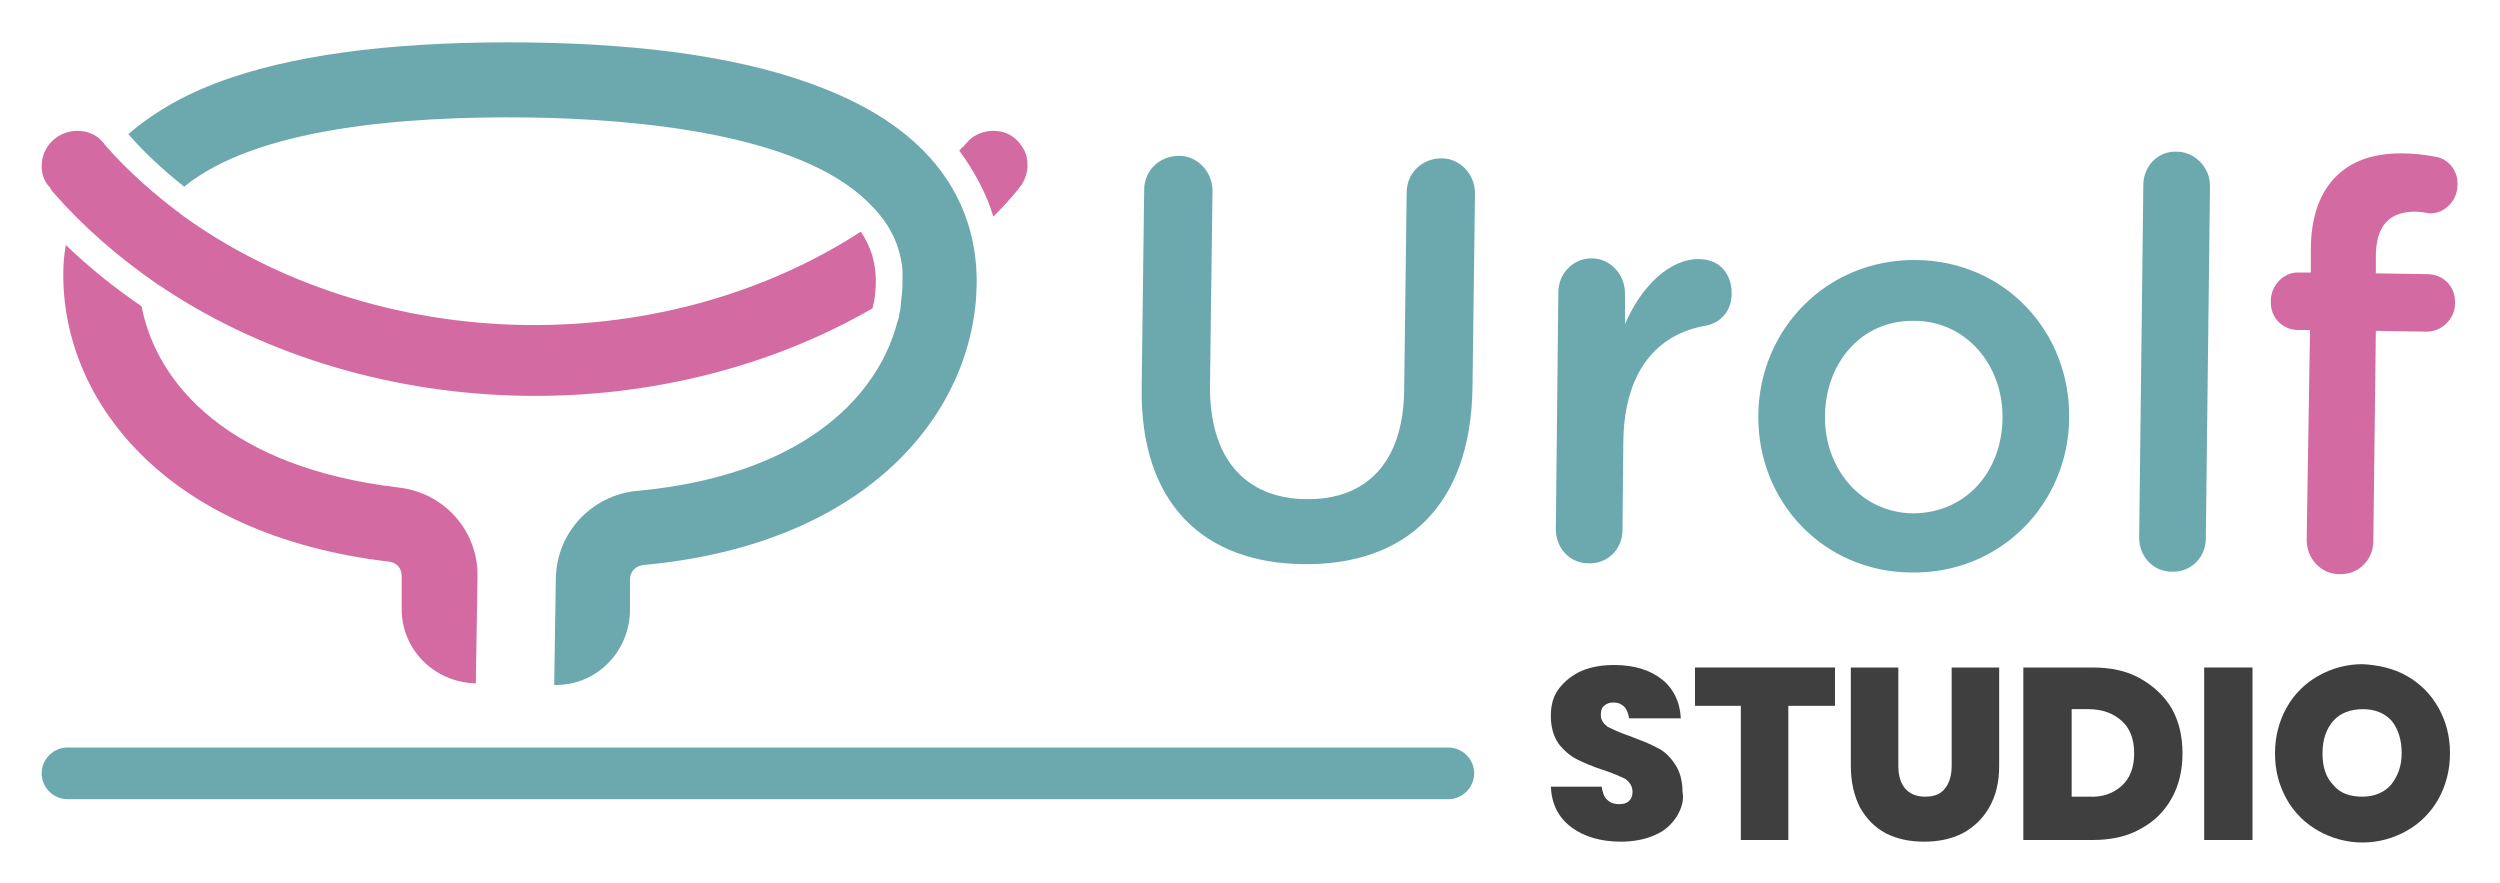 <?xml version="1.0" encoding="utf-8"?>
<!-- Generator: Adobe Illustrator 24.3.0, SVG Export Plug-In . SVG Version: 6.00 Build 0)  -->
<svg version="1.1" id="Layer_1" xmlns="http://www.w3.org/2000/svg" xmlns:xlink="http://www.w3.org/1999/xlink" x="0px" y="0px"
	 viewBox="0 0 300 106" style="enable-background:new 0 0 300 106;" xml:space="preserve">
<style type="text/css">
	.st0{fill:#D36AA2;}
	.st1{fill:#6CA9AF;}
	.st2{fill:#3F3F3F;}
</style>
<g>
	<g>
		<g>
			<g>
				<g>
					<g>
						<path class="st0" d="M57.3,69.2L57.1,82c-5-0.1-9-4.1-8.9-9.1l0-3.8c0-0.9-0.6-1.6-1.5-1.7C19.5,64.2,7.4,47.7,7.6,32.7
							c0-1.1,0.1-2.2,0.3-3.3c2.8,2.7,5.8,5.1,9,7.3c0,0,0,0,0.1,0.1c1.8,9.3,10.5,19.3,30.8,21.7C53.3,59.1,57.4,63.7,57.3,69.2z"
							/>
					</g>
					<g>
						<path class="st1" d="M117.2,34.1c-0.2,15-12.6,31.2-40,33.7c-0.9,0.1-1.6,0.8-1.6,1.7l0,3.8c-0.1,5-4.1,9-9.1,8.9l0.2-12.8
							c0.1-5.5,4.3-10,9.8-10.5c19.3-1.8,28.4-10.8,31-19.6c0.1-0.5,0.3-0.9,0.4-1.4c0,0,0-0.1,0-0.1c0.1-0.5,0.2-0.9,0.2-1.4
							c0.1-0.8,0.2-1.6,0.2-2.4c0-0.2,0-0.3,0-0.5c0-0.2,0-0.3,0-0.5l0,0c0-0.2,0-0.3,0-0.5c0,0,0,0,0,0c-0.2-2.6-1.2-4.9-2.8-6.8
							l0,0c-0.4-0.5-0.9-1-1.4-1.5c-8.4-8.2-27.7-9.9-40.5-10.1c-15.4-0.2-32.9,1.3-41.5,8.3c-2.4-1.9-4.7-4-6.7-6.3
							c3-2.6,7-5,12.4-6.8c8.9-3,21-4.4,35.9-4.2c14.5,0.2,26.3,2,35.1,5.5C114.2,16.6,117.3,26.7,117.2,34.1z"/>
					</g>
				</g>
			</g>
		</g>
		<g>
			<g>
				<g>
					<path class="st0" d="M105.1,33.7c0,1.1-0.1,2.2-0.4,3.3C92.6,44,78,47.7,63.1,47.5c-15.7-0.2-31-4.7-43.3-12.8
						c-0.4-0.3-0.8-0.5-1.2-0.8C14,30.7,9.9,27.1,6.4,23.1c-0.1-0.1-0.2-0.2-0.3-0.4c0-0.1-0.1-0.1-0.1-0.2C5.3,21.8,5,20.9,5,19.9
						c0-2.3,1.9-4.2,4.3-4.2c1.1,0,2.1,0.4,2.8,1.1c0,0,0,0,0,0c0.2,0.2,0.4,0.4,0.5,0.6c2.8,3.2,6,6,9.5,8.6
						c11,7.9,25.5,12.8,41,13c15,0.2,29.1-4,40.2-11.2C104.5,29.6,105.1,31.5,105.1,33.7z"/>
				</g>
				<g>
					<path class="st0" d="M123.3,19.8c0,0.9-0.3,1.8-0.8,2.5c-0.1,0.1-0.2,0.2-0.3,0.4l0,0c-0.9,1.1-1.9,2.2-3,3.3
						c-0.2-0.6-0.4-1.3-0.7-2c-0.8-1.9-1.9-3.9-3.3-5.8c0,0-0.1-0.1-0.1-0.1c0.2-0.2,0.3-0.4,0.5-0.5c0.2-0.3,0.5-0.5,0.7-0.8
						c0.8-0.7,1.8-1.1,2.9-1.1c1.1,0,2.1,0.4,2.8,1.1c0,0,0,0,0,0c0.2,0.2,0.4,0.4,0.5,0.6C123,18,123.3,18.8,123.3,19.8z"/>
				</g>
			</g>
		</g>
	</g>
	<g>
		<path class="st1" d="M137,46.5l0.3-23.7c0-2.3,1.8-4.1,4.2-4.1c2.2,0,4,1.9,4,4.2l-0.3,23.3c-0.1,8.9,4.3,13.6,11.5,13.7
			c7.2,0.1,11.7-4.3,11.8-13.1l0.3-23.7c0-2.3,1.8-4.1,4.2-4.1c2.2,0,4,1.9,4,4.2l-0.3,23.3c-0.2,14.3-8.1,21.3-20.2,21.2
			C144.4,67.6,136.8,60.4,137,46.5z"/>
		<path class="st1" d="M187,35.1c0-2.3,1.8-4.1,4-4.1c2.2,0,4,1.9,4,4.2l0,3.7c1.9-4.5,5.4-7.9,8.9-7.8c2.5,0,3.9,1.8,3.9,4.1
			c0,2.2-1.4,3.6-3.2,3.9c-5.7,1-9.7,5.4-9.8,13.9l-0.1,10.6c0,2.3-1.8,4.1-4.1,4c-2.2,0-3.9-1.8-3.9-4.1L187,35.1z"/>
		<path class="st1" d="M211,49.9l0-0.1c0.1-10.3,8.2-18.7,18.9-18.6c10.7,0.1,18.5,8.6,18.4,18.9l0,0.1c-0.1,10.2-8.2,18.7-19,18.5
			C218.7,68.6,210.9,60.1,211,49.9z M240.3,50.3l0-0.1c0.1-6.3-4.3-11.7-10.6-11.7c-6.4-0.1-10.6,5.1-10.7,11.3l0,0.1
			c-0.1,6.3,4.3,11.6,10.5,11.7C236,61.6,240.2,56.5,240.3,50.3z"/>
		<path class="st1" d="M257.2,22.2c0-2.3,1.8-4.1,4-4c2.2,0,4,1.9,4,4.1l-0.5,42.3c0,2.3-1.8,4.1-4.1,4c-2.2,0-3.9-1.8-3.9-4.1
			L257.2,22.2z"/>
		<path class="st0" d="M277.2,39.6l-1.4,0c-1.9,0-3.4-1.5-3.3-3.5c0-1.9,1.6-3.5,3.4-3.4l1.4,0l0-2.7c0-4,1.1-6.9,3-8.8
			c1.9-1.9,4.5-2.8,7.9-2.8c1.6,0,2.9,0.2,4,0.4c1.5,0.2,2.8,1.6,2.7,3.4c0,1.9-1.6,3.5-3.4,3.4c-0.5-0.1-1.1-0.2-1.7-0.2
			c-3,0-4.7,1.6-4.7,5.4l0,2l6.2,0.1c1.9,0,3.4,1.5,3.3,3.5c0,1.9-1.6,3.4-3.4,3.4l-6.1-0.1l-0.3,25.2c0,2.3-1.8,4.1-4.1,4
			c-2.2,0-3.9-1.9-3.9-4.1L277.2,39.6z"/>
	</g>
	<g>
		<path class="st2" d="M201.2,98c-0.6,0.9-1.4,1.7-2.6,2.2c-1.1,0.5-2.5,0.8-4.1,0.8c-2.4,0-4.4-0.6-5.9-1.7
			c-1.6-1.2-2.4-2.8-2.5-4.9h6.1c0.1,0.7,0.3,1.3,0.7,1.6c0.4,0.4,0.9,0.5,1.4,0.5c0.5,0,0.9-0.1,1.2-0.4c0.3-0.3,0.4-0.6,0.4-1.1
			c0-0.6-0.3-1.1-0.8-1.5c-0.6-0.3-1.5-0.7-2.7-1.1c-1.3-0.4-2.4-0.9-3.2-1.3c-0.8-0.4-1.6-1.1-2.2-1.9c-0.6-0.9-0.9-2-0.9-3.3
			c0-1.3,0.3-2.4,1-3.3c0.7-0.9,1.6-1.6,2.7-2.1c1.2-0.5,2.5-0.7,3.9-0.7c2.4,0,4.3,0.6,5.7,1.7c1.4,1.1,2.2,2.7,2.3,4.7h-6.2
			c-0.1-0.6-0.3-1.1-0.6-1.4c-0.3-0.3-0.7-0.5-1.3-0.5c-0.4,0-0.8,0.1-1.1,0.4c-0.3,0.2-0.4,0.6-0.4,1.1c0,0.6,0.3,1,0.8,1.4
			c0.6,0.3,1.4,0.7,2.6,1.1c1.3,0.5,2.4,0.9,3.3,1.4c0.9,0.4,1.6,1.1,2.2,2c0.6,0.9,0.9,2,0.9,3.3C202.1,96,201.8,97,201.2,98z"/>
		<path class="st2" d="M220.2,80.1v4.6h-5.6v16.1h-5.7V84.7h-5.5v-4.6H220.2z"/>
		<path class="st2" d="M227.8,80.1v11.8c0,1.2,0.3,2.1,0.8,2.7c0.5,0.6,1.3,1,2.4,1c1.1,0,1.9-0.3,2.4-1c0.5-0.6,0.8-1.5,0.8-2.7
			V80.1h5.7v11.8c0,2-0.4,3.6-1.2,5c-0.8,1.4-1.9,2.4-3.2,3.1c-1.4,0.7-2.9,1-4.6,1c-1.7,0-3.2-0.3-4.6-1c-1.3-0.7-2.3-1.7-3.1-3.1
			c-0.7-1.4-1.1-3-1.1-5V80.1H227.8z"/>
		<path class="st2" d="M260.6,95.8c-0.9,1.6-2.1,2.8-3.8,3.7c-1.6,0.9-3.5,1.3-5.7,1.3h-8.3V80.1h8.3c2.2,0,4.1,0.4,5.7,1.3
			c1.6,0.9,2.9,2.1,3.8,3.6c0.9,1.6,1.3,3.4,1.3,5.4C261.9,92.4,261.5,94.2,260.6,95.8z M254.6,94.3c1-0.9,1.5-2.2,1.5-3.9
			c0-1.7-0.5-3-1.5-3.9c-1-0.9-2.3-1.4-4-1.4h-2v10.5h2C252.3,95.7,253.6,95.2,254.6,94.3z"/>
		<path class="st2" d="M270.3,80.1v20.7h-5.8V80.1H270.3z"/>
		<path class="st2" d="M288.8,81.1c1.6,0.9,2.9,2.2,3.8,3.8c0.9,1.6,1.4,3.4,1.4,5.5c0,2-0.5,3.9-1.4,5.5c-0.9,1.6-2.2,2.9-3.8,3.8
			c-1.6,0.9-3.4,1.4-5.3,1.4c-1.9,0-3.7-0.5-5.3-1.4c-1.6-0.9-2.9-2.2-3.8-3.8c-0.9-1.6-1.4-3.4-1.4-5.5c0-2,0.5-3.9,1.4-5.5
			c0.9-1.6,2.2-2.9,3.8-3.8c1.6-0.9,3.4-1.4,5.3-1.4C285.4,79.8,287.2,80.2,288.8,81.1z M280,86.5c-0.8,0.9-1.3,2.2-1.3,3.9
			c0,1.6,0.4,2.9,1.3,3.8c0.8,1,2,1.4,3.5,1.4c1.4,0,2.6-0.5,3.4-1.4c0.8-1,1.3-2.2,1.3-3.8c0-1.6-0.4-2.9-1.2-3.9
			c-0.8-0.9-2-1.4-3.4-1.4C282,85.1,280.8,85.6,280,86.5z"/>
	</g>
	<path class="st1" d="M173.8,95.9H8.1c-1.7,0-3.1-1.4-3.1-3.1v0c0-1.7,1.4-3.1,3.1-3.1h165.7c1.7,0,3.1,1.4,3.1,3.1v0
		C176.9,94.5,175.5,95.9,173.8,95.9z"/>
</g>
<g>
</g>
<g>
</g>
<g>
</g>
<g>
</g>
<g>
</g>
<g>
</g>
</svg>

